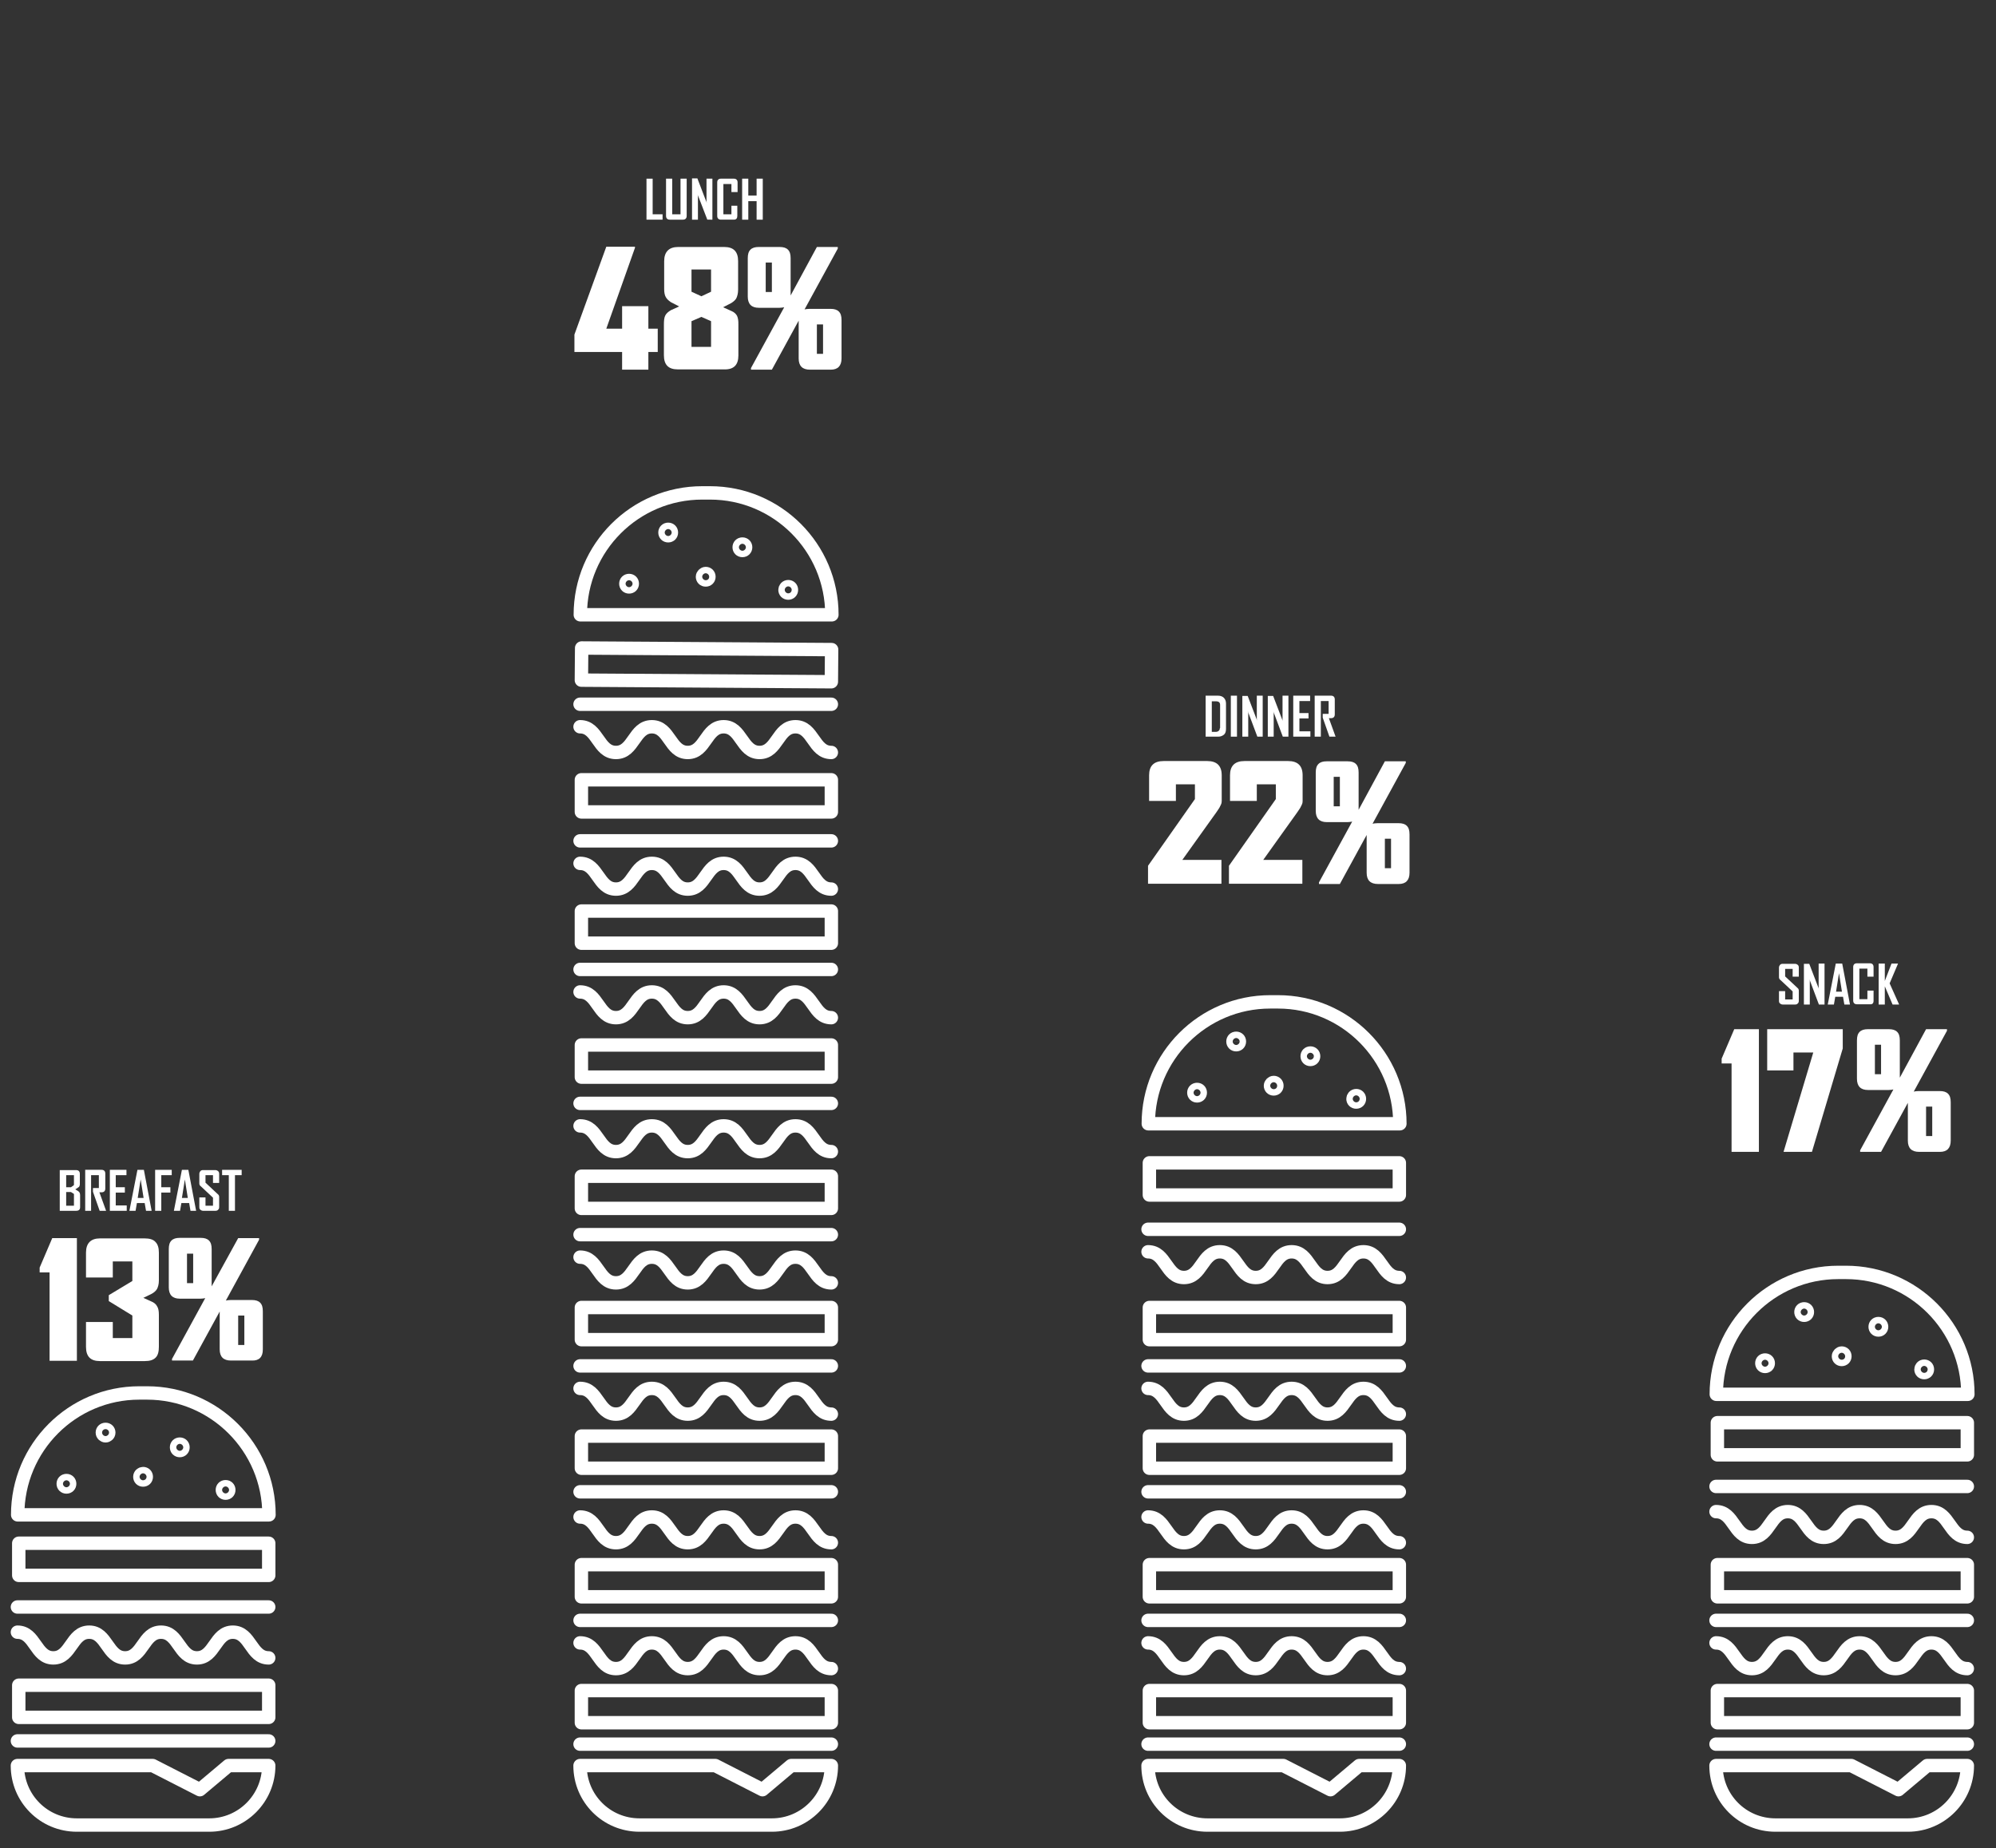 <?xml version="1.0" encoding="utf-8"?>
<!-- Generator: Adobe Illustrator 25.0.1, SVG Export Plug-In . SVG Version: 6.00 Build 0)  -->
<svg version="1.1" id="Layer_1" xmlns="http://www.w3.org/2000/svg" xmlns:xlink="http://www.w3.org/1999/xlink" x="0px" y="0px"
	 viewBox="0 0 745 690" style="enable-background:new 0 0 745 690;" xml:space="preserve">
<rect x="0" y="0" width="745" height="690" fill="#333333" stroke="none"/>
<style type="text/css">
	.st0{fill-opacity:0;stroke:#FFFFFF;stroke-width:5;stroke-linecap:round;stroke-linejoin:round;}
	.st1{fill:#FFFFFF;}
</style>
<path class="st0" d="M6.6,565.5C6.6,540.4,26.9,520,52,520h2.9c25.1,0,45.5,20.4,45.5,45.5l0,0l0,0H6.6L6.6,565.5L6.6,565.5z"/>
<path class="st1" d="M247.3,82v-2h-3.7V66.7h-2.3V82H247.3z"/>
<path class="st1" d="M256.3,80.6V66.7H254v13.3h-3.1V66.7h-2.3v13.9c0,0.9,0.5,1.4,1.4,1.4h4.9C255.8,82,256.3,81.5,256.3,80.6z"/>
<path class="st1" d="M265.9,82V66.7h-2.2V75c0,0.1,0,0.2,0,0.3c0,0.1,0,0.2,0.1,0.3c0,0.1,0,0.3,0.1,0.4l-3.6-9.4h-2V82h2.2v-8.5
	c0-0.1,0-0.2,0-0.4c0-0.1,0-0.2-0.1-0.3c0-0.1,0-0.3-0.1-0.4l3.7,9.6H265.9z"/>
<path class="st1" d="M275.2,80.6v-3.8H273v3.2h-3V68.7h3v3h2.3v-3.6c0-0.9-0.5-1.4-1.4-1.4h-4.8c-0.9,0-1.4,0.5-1.4,1.4v12.5
	c0,0.9,0.5,1.4,1.4,1.4h4.8C274.8,82,275.2,81.5,275.2,80.6z"/>
<path class="st1" d="M284.7,82V66.7h-2.3V73h-3.1v-6.3H277V82h2.3v-6.9h3.1V82H284.7z"/>
<path class="st1" d="M457.6,272.1v-9.5c0-0.9-0.3-1.6-0.8-2.1c-0.5-0.5-1.2-0.8-2.2-0.8H450V275h4.7c0.9,0,1.6-0.3,2.2-0.8
	C457.4,273.7,457.6,273,457.6,272.1z M455.3,271.8c0,0.4-0.1,0.7-0.4,1c-0.2,0.2-0.6,0.4-1,0.4h-1.6v-11.4h1.7c0.4,0,0.7,0.1,1,0.3
	c0.2,0.2,0.4,0.5,0.4,1V271.8z"/>
<path class="st1" d="M461.7,275v-15.3h-2.3V275H461.7z"/>
<path class="st1" d="M471.3,275v-15.3h-2.2v8.3c0,0.1,0,0.2,0,0.4c0,0.1,0,0.2,0.1,0.4c0,0.1,0,0.3,0.1,0.4l-3.6-9.4h-2V275h2.2
	v-8.5c0-0.1,0-0.2,0-0.3c0-0.1,0-0.2-0.1-0.4c0-0.1-0.1-0.3-0.1-0.4l3.6,9.6H471.3z"/>
<path class="st1" d="M480.9,275v-15.3h-2.2v8.3c0,0.1,0,0.2,0,0.4s0,0.2,0,0.4c0,0.1,0.1,0.3,0.1,0.4l-3.6-9.4h-2V275h2.2v-8.5
	c0-0.1,0-0.2,0-0.3c0-0.1,0-0.2-0.1-0.4c0-0.1,0-0.3-0.1-0.4l3.6,9.6H480.9z"/>
<path class="st1" d="M489.1,275v-2H485v-4.8h3.4v-2H485v-4.5h4v-2h-6.3V275H489.1z"/>
<path class="st1" d="M498.5,275L498.5,275l-2.5-6.9h0.8c0.9,0,1.4-0.5,1.4-1.4v-5.6c0-0.9-0.5-1.4-1.4-1.4h-6.1V275h2.3v-13.3h2.9
	v4.8h-2.2v1.4l2.5,7.1H498.5z"/>
<path class="st1" d="M671.4,373.6V370c0-0.3,0-0.5-0.1-0.7c-0.1-0.2-0.2-0.4-0.4-0.5l-4.6-4.3v-2.8h2.8v2.9h2.3v-3.4
	c0-0.4-0.1-0.8-0.4-1c-0.2-0.2-0.6-0.4-1-0.4h-4.6c-0.4,0-0.8,0.1-1,0.4c-0.2,0.2-0.4,0.6-0.4,1v3.4c0,0.3,0,0.5,0.1,0.7
	c0.1,0.2,0.2,0.4,0.4,0.5l4.6,4.3v3h-2.8v-3.1H664v3.6c0,0.5,0.1,0.8,0.4,1c0.2,0.2,0.6,0.4,1,0.4h4.6c0.4,0,0.8-0.1,1-0.4
	C671.3,374.4,671.4,374,671.4,373.6z"/>
<path class="st1" d="M681,375v-15.3h-2.2v8.3c0,0.1,0,0.2,0,0.4s0,0.2,0,0.4c0,0.1,0.1,0.3,0.1,0.4l-3.6-9.4h-2V375h2.2v-8.5
	c0-0.1,0-0.2,0-0.3c0-0.1,0-0.2-0.1-0.4c0-0.1,0-0.3-0.1-0.4l3.6,9.6H681z"/>
<path class="st1" d="M690.5,375L690.5,375l-2.9-15.3h-2.4l-3,15.3v0h2.3l0.5-2.9h2.9l0.5,2.9H690.5z M687.5,370.2h-2.2l1.1-6.9
	L687.5,370.2z"/>
<path class="st1" d="M699.3,373.6v-3.8h-2.3v3.2h-3v-11.4h3v3h2.3v-3.6c0-0.9-0.5-1.4-1.4-1.4h-4.8c-0.9,0-1.4,0.5-1.4,1.4v12.5
	c0,0.9,0.5,1.4,1.4,1.4h4.8C698.9,375,699.3,374.5,699.3,373.6z"/>
<path class="st1" d="M708.8,375v-0.1l-3.5-7.8l3.1-7.3v-0.1H706l-2.5,6.5v-6.5h-2.3V375h2.3v-6.8l2.9,6.8H708.8z"/>
<path class="st1" d="M29.9,450.6v-4.5c0-0.4-0.1-0.6-0.2-0.9c-0.1-0.2-0.3-0.4-0.6-0.6l-1-0.6l0.9-0.6c0.3-0.2,0.5-0.3,0.6-0.5
	s0.2-0.5,0.2-0.8v-3.9c0-0.9-0.5-1.4-1.4-1.4h-6.1V452h6.1C29.5,452,29.9,451.5,29.9,450.6z M27.6,442.4l-1.1,0.8h-1.8v-4.5h2.9
	V442.4z M27.6,450.1h-2.9V445h1.8l1.1,0.7V450.1z"/>
<path class="st1" d="M39.6,452L39.6,452l-2.5-6.9h0.8c0.9,0,1.4-0.5,1.4-1.4v-5.6c0-0.9-0.5-1.4-1.4-1.4h-6.1V452H34v-13.3h2.9v4.8
	h-2.2v1.4l2.5,7.1H39.6z"/>
<path class="st1" d="M47.3,452v-2h-4.1v-4.8h3.4v-2h-3.4v-4.5h4v-2H41V452H47.3z"/>
<path class="st1" d="M56.6,452L56.6,452l-2.9-15.3h-2.4l-3,15.3v0h2.3l0.5-2.9h2.9l0.5,2.9H56.6z M53.6,447.2h-2.2l1.1-6.9
	L53.6,447.2z"/>
<path class="st1" d="M64.1,438.7v-2h-6.2V452h2.3v-6.8h3.4v-2h-3.4v-4.5H64.1z"/>
<path class="st1" d="M73.2,452L73.2,452l-2.9-15.3h-2.4l-3,15.3v0h2.3l0.5-2.9h2.9l0.5,2.9H73.2z M70.1,447.2h-2.2l1.1-6.9
	L70.1,447.2z"/>
<path class="st1" d="M81.8,450.6V447c0-0.3,0-0.5-0.1-0.7c-0.1-0.2-0.2-0.4-0.4-0.5l-4.6-4.3v-2.8h2.8v2.9h2.3v-3.4
	c0-0.4-0.1-0.8-0.4-1c-0.2-0.2-0.6-0.4-1-0.4h-4.6c-0.4,0-0.8,0.1-1,0.4c-0.2,0.2-0.4,0.6-0.4,1v3.4c0,0.3,0,0.5,0.1,0.7
	c0.1,0.2,0.2,0.4,0.4,0.5l4.6,4.3v3h-2.8v-3.1h-2.3v3.6c0,0.5,0.1,0.8,0.4,1c0.2,0.2,0.6,0.4,1,0.4h4.6c0.4,0,0.8-0.1,1-0.4
	C81.7,451.4,81.8,451,81.8,450.6z"/>
<path class="st1" d="M90.2,438.7v-2h-7.3v2h2.5V452h2.3v-13.3H90.2z"/>
<path class="st1" d="M98.1,503.8v-14.3c0-1.5-0.3-2.5-1-3.2s-1.7-1-3.1-1h-7.8c-0.8,0-1.4,0.1-1.9,0.2l12.4-22.7v-0.6h-7.8L79,480.2
	v-13.9c0-1.5-0.3-2.5-1-3.2c-0.7-0.7-1.7-1-3.1-1h-7.8c-1.4,0-2.4,0.3-3.1,1c-0.7,0.7-1,1.7-1,3.2v14.3c0,2.8,1.4,4.2,4.1,4.2h7.8
	c0.6,0,1.2-0.1,1.7-0.2l-12.4,22.7v0.6H72l10-18.3v14.1c0,2.8,1.4,4.2,4.2,4.2H94C96.7,508,98.1,506.6,98.1,503.8z M72.1,479h-2.3
	v-11h2.3V479z M91.2,502.1h-2.3v-11h2.3V502.1z"/>
<path class="st1" d="M28.7,508v-45.8h-9.2l-4.7,11v1.8h3.7V508H28.7z"/>
<path class="st1" d="M59.3,502.7v-11.9c0-1.4-0.2-2.5-0.7-3.2c-0.4-0.8-1.2-1.4-2.2-1.8l-2.9-1.3l2.9-1.4c1-0.5,1.8-1.2,2.2-1.9
	c0.4-0.8,0.7-1.8,0.7-3.2v-10.4c0-1.8-0.4-3.1-1.3-4c-0.8-0.9-2.2-1.3-4-1.3H37.3c-3.4,0-5.2,1.8-5.2,5.3v9.3h10v-6h7.3v7.3
	l-8.8,5.3v2.2l8.8,5.4v8.4h-7.3v-6h-10v9.3c0,3.6,1.7,5.3,5.2,5.3h16.8c1.8,0,3.1-0.4,4-1.3S59.3,504.5,59.3,502.7z"/>
<path class="st1" d="M314.1,133.8v-14.3c0-1.5-0.3-2.5-1-3.2c-0.7-0.7-1.7-1-3.1-1h-7.8c-0.8,0-1.4,0.1-1.9,0.2l12.4-22.7v-0.6h-7.8
	l-9.8,18.1V96.4c0-1.5-0.3-2.5-1-3.2c-0.7-0.7-1.7-1-3.1-1h-7.8c-1.4,0-2.4,0.3-3.1,1c-0.7,0.7-1,1.7-1,3.2v14.3
	c0,2.8,1.4,4.2,4.1,4.2h7.8c0.6,0,1.2-0.1,1.7-0.2l-12.4,22.7v0.6h7.8l10-18.3v14.1c0,2.8,1.4,4.2,4.2,4.2h7.8
	C312.7,138,314.1,136.6,314.1,133.8z M288.1,109h-2.3V98h2.3V109z M307.2,132.1h-2.3v-11h2.3V132.1z"/>
<path class="st1" d="M245.5,131.5v-8.8H242v-8.4h-9.8v8.4h-5.9L237,92.5v-0.4h-10.7l-11.9,32.8v6.5h17.8v6.6h9.8v-6.6H245.5z"/>
<path class="st1" d="M275.6,132.7v-11.4c0-0.8,0-1.5-0.1-2s-0.2-1-0.4-1.4c-0.2-0.4-0.5-0.7-0.8-1c-0.3-0.3-0.8-0.6-1.3-0.8
	l-3.1-1.4l3.1-1.6c0.9-0.6,1.6-1.2,1.9-1.9s0.6-1.7,0.6-3.1V97.5c0-3.6-1.7-5.3-5.2-5.3h-17.2c-3.4,0-5.2,1.8-5.2,5.3v10.4
	c0,1.3,0.2,2.3,0.6,3s1,1.3,1.9,1.9l3.1,1.6l-3.1,1.4c-1,0.6-1.7,1.2-2.1,2s-0.5,1.9-0.5,3.4v11.4c0,3.6,1.7,5.3,5.2,5.3h17.3
	C273.9,138,275.6,136.2,275.6,132.7z M265.4,108.9l-3.6,1.7l-3.7-1.7v-8.3h7.3V108.9z M265.4,129.5h-7.3v-9.6l3.7-1.6l3.6,1.6V129.5
	z"/>
<path class="st1" d="M526.1,325.8v-14.3c0-1.5-0.3-2.5-1-3.2s-1.7-1-3.1-1h-7.8c-0.8,0-1.4,0.1-1.9,0.2l12.4-22.7v-0.6h-7.8
	l-9.8,18.1v-13.9c0-1.5-0.3-2.5-1-3.2s-1.7-1-3.1-1h-7.8c-1.4,0-2.4,0.3-3.1,1s-1,1.7-1,3.2v14.3c0,2.8,1.4,4.2,4.1,4.2h7.8
	c0.6,0,1.2-0.1,1.7-0.2l-12.4,22.7v0.6h7.8l10-18.3v14.1c0,2.8,1.4,4.2,4.2,4.2h7.8C524.7,330,526.1,328.6,526.1,325.8z M500.1,301
	h-2.3v-11h2.3V301z M519.2,324.1h-2.3v-11h2.3V324.1z"/>
<path class="st1" d="M456,297.3v-7.9c0-3.5-1.8-5.3-5.4-5.3h-16.3c-3.6,0-5.4,1.8-5.4,5.3v9.6h10v-6.2h7.1v5.5l-17.5,24.9v6.7h27.4
	V321h-14.6l12.8-17.9c0.4-0.6,0.7-1.1,1-1.5c0.2-0.4,0.4-0.8,0.6-1.2s0.3-0.8,0.3-1.3C456,298.6,456,298,456,297.3z"/>
<path class="st1" d="M486.2,297.3v-7.9c0-3.5-1.8-5.3-5.4-5.3h-16.3c-3.6,0-5.4,1.8-5.4,5.3v9.6h10v-6.2h7.1v5.5l-17.5,24.9v6.7
	h27.4V321h-14.6l12.8-17.9c0.4-0.6,0.7-1.1,1-1.5c0.2-0.4,0.4-0.8,0.6-1.2s0.3-0.8,0.3-1.3C486.2,298.6,486.2,298,486.2,297.3z"/>
<path class="st1" d="M728.1,425.8v-14.3c0-1.5-0.3-2.5-1-3.2s-1.7-1-3.1-1h-7.8c-0.8,0-1.4,0.1-1.9,0.2l12.4-22.7v-0.6h-7.8
	l-9.8,18.1v-13.9c0-1.5-0.3-2.5-1-3.2c-0.7-0.7-1.7-1-3.1-1h-7.8c-1.4,0-2.4,0.3-3.1,1c-0.7,0.7-1,1.7-1,3.2v14.3
	c0,2.8,1.4,4.2,4.1,4.2h7.8c0.6,0,1.2-0.1,1.7-0.2l-12.4,22.7v0.6h7.8l10-18.3v14.1c0,2.8,1.4,4.2,4.2,4.2h7.8
	C726.7,430,728.1,428.6,728.1,425.8z M702.1,401h-2.3v-11h2.3V401z M721.2,424.1h-2.3v-11h2.3V424.1z"/>
<path class="st1" d="M656.5,430v-45.8h-9.2l-4.7,11v1.8h3.7V430H656.5z"/>
<path class="st1" d="M687.8,391.4v-7.2h-28.2v15.4h9.8v-6.7h7.4L665.7,430h10.6L687.8,391.4z"/>
<path class="st0" d="M288.1,681.3h-49.4c-12.3,0-22.2-9.9-22.2-22.2l0,0H267l17.6,9l10.7-9h15l0,0
	C310.3,671.3,300.4,681.3,288.1,681.3z"/>
<path class="st0" d="M216.5,651.1h93.8"/>
<path class="st0" d="M310.3,631.1v12H217v-12H310.3z"/>
<path class="st0" d="M216.5,613.3c6.7,0,6.7,9.6,13.4,9.6c6.7,0,6.7-9.6,13.4-9.6c6.7,0,6.7,9.6,13.4,9.6c6.7,0,6.7-9.6,13.4-9.6
	s6.7,9.6,13.4,9.6c6.7,0,6.7-9.6,13.4-9.6s6.7,9.6,13.4,9.6"/>
<path class="st0" d="M216.5,604.9h93.8"/>
<path class="st0" d="M310.3,291.1v12H217v-12H310.3z"/>
<path class="st0" d="M216.5,322.3c6.7,0,6.7,9.6,13.4,9.6c6.7,0,6.7-9.6,13.4-9.6c6.7,0,6.7,9.6,13.4,9.6c6.7,0,6.7-9.6,13.4-9.6
	s6.7,9.6,13.4,9.6c6.7,0,6.7-9.6,13.4-9.6s6.7,9.6,13.4,9.6"/>
<path class="st0" d="M216.5,313.9h93.8"/>
<path class="st0" d="M310.3,340.1v12H217v-12H310.3z"/>
<path class="st0" d="M216.5,370.3c6.7,0,6.7,9.6,13.4,9.6c6.7,0,6.7-9.6,13.4-9.6c6.7,0,6.7,9.6,13.4,9.6c6.7,0,6.7-9.6,13.4-9.6
	s6.7,9.6,13.4,9.6c6.7,0,6.7-9.6,13.4-9.6s6.7,9.6,13.4,9.6"/>
<path class="st0" d="M216.5,361.9h93.8"/>
<path class="st0" d="M310.3,390.1v12H217v-12H310.3z"/>
<path class="st0" d="M216.5,420.3c6.7,0,6.7,9.6,13.4,9.6c6.7,0,6.7-9.6,13.4-9.6c6.7,0,6.7,9.6,13.4,9.6c6.7,0,6.7-9.6,13.4-9.6
	s6.7,9.6,13.4,9.6c6.7,0,6.7-9.6,13.4-9.6s6.7,9.6,13.4,9.6"/>
<path class="st0" d="M216.5,411.9h93.8"/>
<path class="st0" d="M310.3,439.1v12H217v-12H310.3z"/>
<path class="st0" d="M216.5,469.3c6.7,0,6.7,9.6,13.4,9.6c6.7,0,6.7-9.6,13.4-9.6c6.7,0,6.7,9.6,13.4,9.6c6.7,0,6.7-9.6,13.4-9.6
	s6.7,9.6,13.4,9.6c6.7,0,6.7-9.6,13.4-9.6s6.7,9.6,13.4,9.6"/>
<path class="st0" d="M216.5,460.9h93.8"/>
<path class="st0" d="M310.3,488.1v12H217v-12H310.3z"/>
<path class="st0" d="M216.5,518.3c6.7,0,6.7,9.6,13.4,9.6c6.7,0,6.7-9.6,13.4-9.6c6.7,0,6.7,9.6,13.4,9.6c6.7,0,6.7-9.6,13.4-9.6
	s6.7,9.6,13.4,9.6c6.7,0,6.7-9.6,13.4-9.6s6.7,9.6,13.4,9.6"/>
<path class="st0" d="M216.5,509.9h93.8"/>
<path class="st0" d="M310.3,536.1v12H217v-12H310.3z"/>
<path class="st0" d="M216.5,566.3c6.7,0,6.7,9.6,13.4,9.6c6.7,0,6.7-9.6,13.4-9.6c6.7,0,6.7,9.6,13.4,9.6c6.7,0,6.7-9.6,13.4-9.6
	s6.7,9.6,13.4,9.6c6.7,0,6.7-9.6,13.4-9.6s6.7,9.6,13.4,9.6"/>
<path class="st0" d="M216.5,556.9h93.8"/>
<path class="st0" d="M310.3,584.1v12H217v-12H310.3z"/>
<path class="st0" d="M216.5,271.3c6.7,0,6.7,9.6,13.4,9.6c6.7,0,6.7-9.6,13.4-9.6c6.7,0,6.7,9.6,13.4,9.6c6.7,0,6.7-9.6,13.4-9.6
	s6.7,9.6,13.4,9.6c6.7,0,6.7-9.6,13.4-9.6s6.7,9.6,13.4,9.6"/>
<path class="st0" d="M216.5,262.9h93.8"/>
<path class="st0" d="M310.4,242.5l-0.1,12l-93.3-0.6l0.1-12L310.4,242.5z"/>
<path class="st0" d="M234.8,216.7c0.7,0,1.2,0.5,1.2,1.2c0,0.7-0.5,1.2-1.2,1.2s-1.2-0.5-1.2-1.2
	C233.6,217.2,234.1,216.7,234.8,216.7z"/>
<path class="st0" d="M249.4,197.6c0.7,0,1.2,0.5,1.2,1.2c0,0.7-0.5,1.2-1.2,1.2s-1.2-0.5-1.2-1.2
	C248.2,198.1,248.7,197.6,249.4,197.6z"/>
<path class="st0" d="M263.4,214.1c0.7,0,1.2,0.5,1.2,1.2c0,0.7-0.5,1.2-1.2,1.2s-1.2-0.5-1.2-1.2
	C262.2,214.7,262.8,214.1,263.4,214.1z"/>
<path class="st0" d="M277.1,203.1c0.7,0,1.2,0.5,1.2,1.2c0,0.7-0.5,1.2-1.2,1.2s-1.2-0.5-1.2-1.2
	C275.9,203.6,276.4,203.1,277.1,203.1z"/>
<path class="st0" d="M294.2,219c0.7,0,1.2,0.5,1.2,1.2c0,0.7-0.5,1.2-1.2,1.2s-1.2-0.5-1.2-1.2C293,219.6,293.5,219,294.2,219z"/>
<path class="st0" d="M216.6,229.5c0-25.1,20.4-45.5,45.5-45.5h2.9c25.1,0,45.5,20.4,45.5,45.5l0,0l0,0H216.6L216.6,229.5
	L216.6,229.5z"/>
<path class="st0" d="M500.1,681.3h-49.4c-12.3,0-22.2-9.9-22.2-22.2l0,0H479l17.6,9l10.7-9h15l0,0
	C522.3,671.3,512.4,681.3,500.1,681.3z"/>
<path class="st0" d="M428.5,651.1h93.8"/>
<path class="st0" d="M522.3,631.1v12H429v-12H522.3z"/>
<path class="st0" d="M428.5,613.3c6.7,0,6.7,9.6,13.4,9.6c6.7,0,6.7-9.6,13.4-9.6c6.7,0,6.7,9.6,13.4,9.6c6.7,0,6.7-9.6,13.4-9.6
	s6.7,9.6,13.4,9.6c6.7,0,6.7-9.6,13.4-9.6c6.7,0,6.7,9.6,13.4,9.6"/>
<path class="st0" d="M428.5,604.9h93.8"/>
<path class="st0" d="M522.3,488.1v12H429v-12H522.3z"/>
<path class="st0" d="M428.5,518.3c6.7,0,6.7,9.6,13.4,9.6c6.7,0,6.7-9.6,13.4-9.6c6.7,0,6.7,9.6,13.4,9.6c6.7,0,6.7-9.6,13.4-9.6
	s6.7,9.6,13.4,9.6c6.7,0,6.7-9.6,13.4-9.6c6.7,0,6.7,9.6,13.4,9.6"/>
<path class="st0" d="M428.5,509.9h93.8"/>
<path class="st0" d="M522.3,536.1v12H429v-12H522.3z"/>
<path class="st0" d="M428.5,566.3c6.7,0,6.7,9.6,13.4,9.6c6.7,0,6.7-9.6,13.4-9.6c6.7,0,6.7,9.6,13.4,9.6c6.7,0,6.7-9.6,13.4-9.6
	s6.7,9.6,13.4,9.6c6.7,0,6.7-9.6,13.4-9.6c6.7,0,6.7,9.6,13.4,9.6"/>
<path class="st0" d="M428.5,556.9h93.8"/>
<path class="st0" d="M522.3,584.1v12H429v-12H522.3z"/>
<path class="st0" d="M428.5,467.3c6.7,0,6.7,9.6,13.4,9.6c6.7,0,6.7-9.6,13.4-9.6c6.7,0,6.7,9.6,13.4,9.6c6.7,0,6.7-9.6,13.4-9.6
	s6.7,9.6,13.4,9.6c6.7,0,6.7-9.6,13.4-9.6c6.7,0,6.7,9.6,13.4,9.6"/>
<path class="st0" d="M428.5,458.9h93.8"/>
<path class="st0" d="M522.3,434.1v12H429v-12H522.3z"/>
<path class="st0" d="M446.8,406.7c0.7,0,1.2,0.5,1.2,1.2c0,0.7-0.5,1.2-1.2,1.2s-1.2-0.5-1.2-1.2
	C445.6,407.2,446.1,406.7,446.8,406.7z"/>
<path class="st0" d="M461.4,387.6c0.7,0,1.2,0.5,1.2,1.2c0,0.7-0.5,1.2-1.2,1.2s-1.2-0.5-1.2-1.2
	C460.2,388.1,460.7,387.6,461.4,387.6z"/>
<path class="st0" d="M475.4,404.1c0.7,0,1.2,0.5,1.2,1.2c0,0.7-0.5,1.2-1.2,1.2s-1.2-0.5-1.2-1.2
	C474.2,404.7,474.8,404.1,475.4,404.1z"/>
<path class="st0" d="M489.1,393.1c0.7,0,1.2,0.5,1.2,1.2c0,0.7-0.5,1.2-1.2,1.2s-1.2-0.5-1.2-1.2
	C487.9,393.6,488.4,393.1,489.1,393.1z"/>
<path class="st0" d="M506.2,409c0.7,0,1.2,0.5,1.2,1.2c0,0.7-0.5,1.2-1.2,1.2s-1.2-0.5-1.2-1.2C505,409.6,505.5,409,506.2,409z"/>
<path class="st0" d="M428.6,419.5c0-25.1,20.4-45.5,45.5-45.5h2.9c25.1,0,45.5,20.4,45.5,45.5l0,0l0,0H428.6L428.6,419.5
	L428.6,419.5z"/>
<path class="st0" d="M712.1,681.3h-49.4c-12.3,0-22.2-9.9-22.2-22.2l0,0H691l17.6,9l10.7-9h15l0,0
	C734.3,671.3,724.4,681.3,712.1,681.3z"/>
<path class="st0" d="M640.5,651.1h93.8"/>
<path class="st0" d="M734.3,631.1v12H641v-12H734.3z"/>
<path class="st0" d="M640.5,613.3c6.7,0,6.7,9.6,13.4,9.6c6.7,0,6.7-9.6,13.4-9.6c6.7,0,6.7,9.6,13.4,9.6c6.7,0,6.7-9.6,13.4-9.6
	s6.7,9.6,13.4,9.6c6.7,0,6.7-9.6,13.4-9.6c6.7,0,6.7,9.6,13.4,9.6"/>
<path class="st0" d="M640.5,604.9h93.8"/>
<path class="st0" d="M734.3,584.1v12H641v-12H734.3z"/>
<path class="st0" d="M640.5,564.3c6.7,0,6.7,9.6,13.4,9.6c6.7,0,6.7-9.6,13.4-9.6c6.7,0,6.7,9.6,13.4,9.6c6.7,0,6.7-9.6,13.4-9.6
	s6.7,9.6,13.4,9.6c6.7,0,6.7-9.6,13.4-9.6c6.7,0,6.7,9.6,13.4,9.6"/>
<path class="st0" d="M640.5,554.9h93.8"/>
<path class="st0" d="M734.3,531.1v12H641v-12H734.3z"/>
<path class="st0" d="M658.8,507.7c0.7,0,1.2,0.5,1.2,1.2c0,0.7-0.5,1.2-1.2,1.2s-1.2-0.5-1.2-1.2
	C657.6,508.2,658.1,507.7,658.8,507.7z"/>
<path class="st0" d="M673.4,488.6c0.7,0,1.2,0.5,1.2,1.2c0,0.7-0.5,1.2-1.2,1.2s-1.2-0.5-1.2-1.2
	C672.2,489.1,672.7,488.6,673.4,488.6z"/>
<path class="st0" d="M687.4,505.1c0.7,0,1.2,0.5,1.2,1.2c0,0.7-0.5,1.2-1.2,1.2s-1.2-0.5-1.2-1.2
	C686.2,505.7,686.8,505.1,687.4,505.1z"/>
<path class="st0" d="M701.1,494.1c0.7,0,1.2,0.5,1.2,1.2c0,0.7-0.5,1.2-1.2,1.2s-1.2-0.5-1.2-1.2
	C699.9,494.6,700.4,494.1,701.1,494.1z"/>
<path class="st0" d="M718.2,510c0.7,0,1.2,0.5,1.2,1.2c0,0.7-0.5,1.2-1.2,1.2s-1.2-0.5-1.2-1.2C717,510.6,717.5,510,718.2,510z"/>
<path class="st0" d="M640.6,520.5c0-25.1,20.4-45.5,45.5-45.5h2.9c25.1,0,45.5,20.4,45.5,45.5l0,0l0,0H640.6L640.6,520.5
	L640.6,520.5z"/>
<path class="st0" d="M6.5,649.9h93.8"/>
<path class="st0" d="M100.3,629.1v12H7v-12H100.3z"/>
<path class="st0" d="M6.5,609.3c6.7,0,6.7,9.6,13.4,9.6c6.7,0,6.7-9.6,13.4-9.6c6.7,0,6.7,9.6,13.4,9.6c6.7,0,6.7-9.6,13.4-9.6
	s6.7,9.6,13.4,9.6c6.7,0,6.7-9.6,13.4-9.6c6.7,0,6.7,9.6,13.4,9.6"/>
<path class="st0" d="M6.5,599.9h93.8"/>
<path class="st0" d="M100.3,576.1v12H7v-12H100.3z"/>
<path class="st0" d="M24.8,552.7c0.7,0,1.2,0.5,1.2,1.2s-0.5,1.2-1.2,1.2s-1.2-0.5-1.2-1.2S24.1,552.7,24.8,552.7z"/>
<path class="st0" d="M39.4,533.6c0.7,0,1.2,0.5,1.2,1.2S40,536,39.4,536s-1.2-0.5-1.2-1.2S38.7,533.6,39.4,533.6z"/>
<path class="st0" d="M53.4,550.1c0.7,0,1.2,0.5,1.2,1.2s-0.5,1.2-1.2,1.2s-1.2-0.5-1.2-1.2S52.8,550.1,53.4,550.1z"/>
<path class="st0" d="M67.1,539.1c0.7,0,1.2,0.5,1.2,1.2s-0.5,1.2-1.2,1.2s-1.2-0.5-1.2-1.2S66.4,539.1,67.1,539.1z"/>
<path class="st0" d="M84.2,555c0.7,0,1.2,0.5,1.2,1.2s-0.5,1.2-1.2,1.2s-1.2-0.5-1.2-1.2S83.5,555,84.2,555z"/>
<path class="st0" d="M78.1,681.3H28.7c-12.3,0-22.2-9.9-22.2-22.2l0,0H57l17.6,9l10.7-9h15l0,0C100.3,671.3,90.4,681.3,78.1,681.3z"
	/>
</svg>
